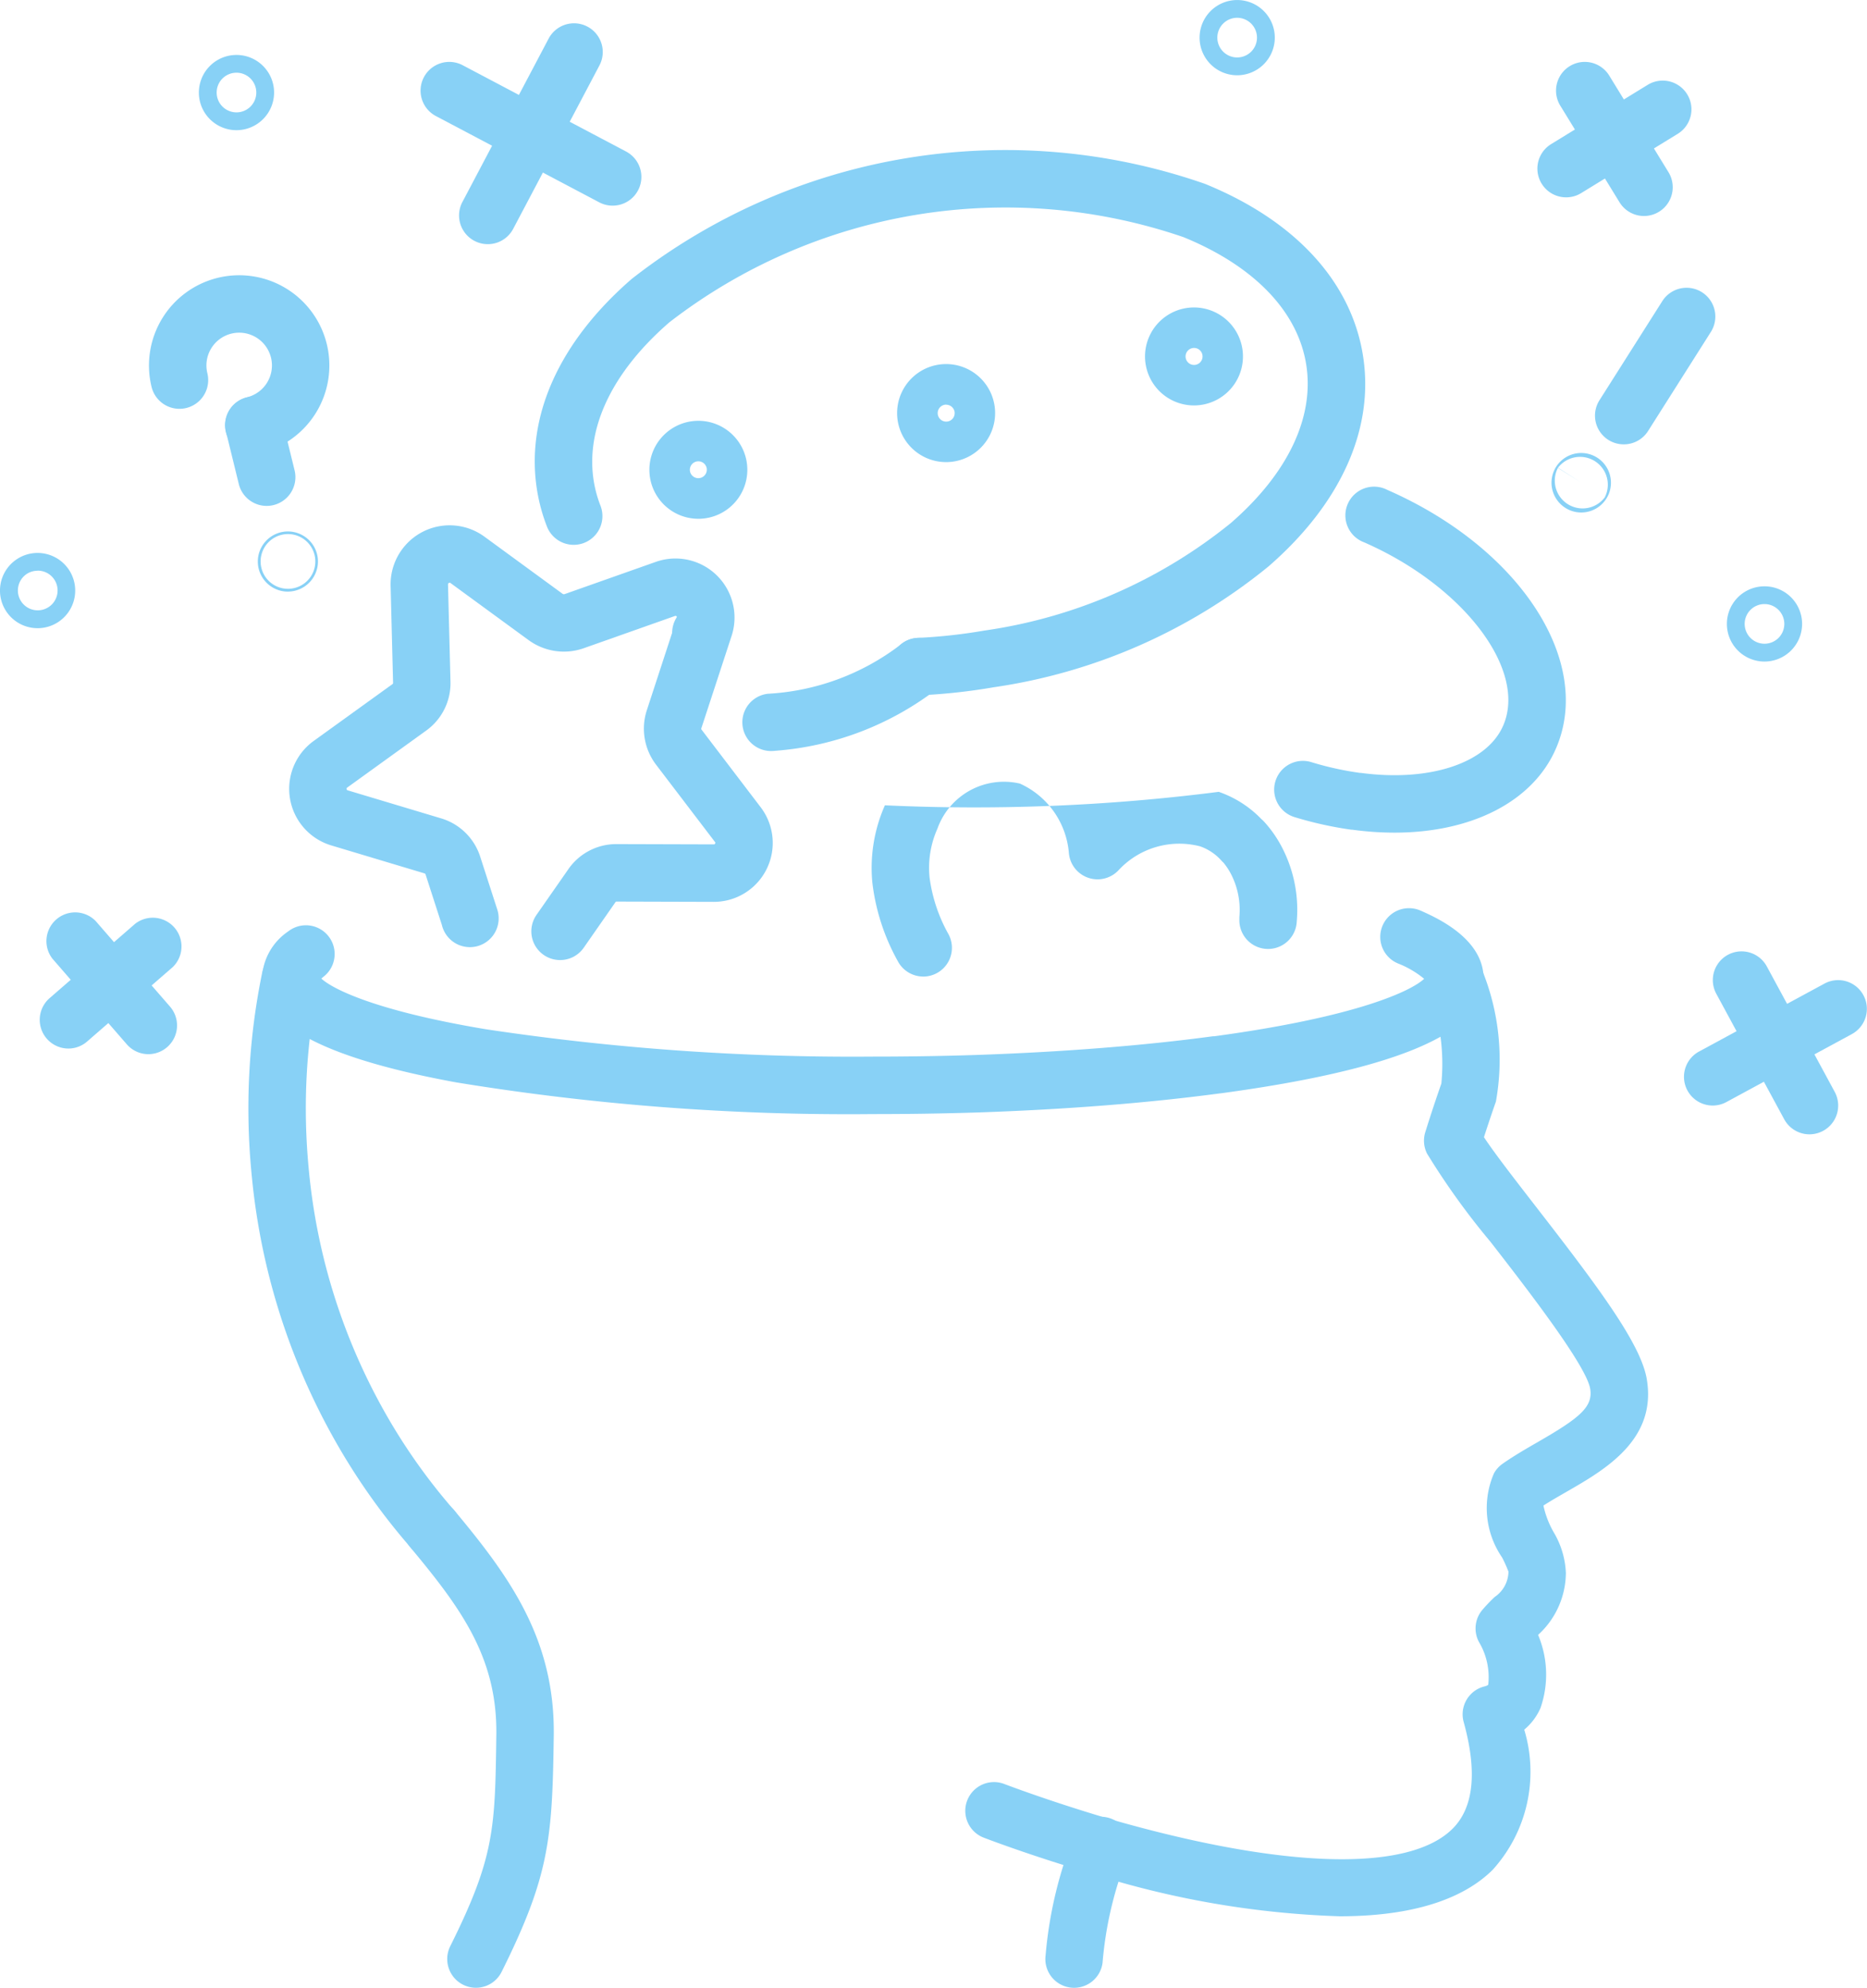 <svg xmlns="http://www.w3.org/2000/svg" width="60.468" height="64.356" viewBox="0 0 60.468 64.356"><g transform="translate(-1886.097 -146.59)"><g transform="translate(1917.362 177.34)"><path d="M2083.065,359.683a29.623,29.623,0,0,1-8-1.371l-.047-.015-.034-.01c-1.992-.59-3.388-1.127-3.447-1.15a.93.93,0,1,1,.67-1.736c.013.005,1.4.536,3.317,1.105l.041.013.03.009c5.637,1.624,9.692,1.742,11.125.324.688-.681.81-1.844.363-3.459a.93.93,0,0,1,.676-1.152c.1-.026.116-.051.12-.059a2.215,2.215,0,0,0-.3-1.377.93.93,0,0,1,.108-1.04,5.27,5.27,0,0,1,.4-.419,1.01,1.01,0,0,0,.447-.82,4.12,4.12,0,0,0-.208-.462,2.823,2.823,0,0,1-.261-2.723.928.928,0,0,1,.278-.308c.376-.263.774-.492,1.159-.714,1.347-.775,1.779-1.133,1.677-1.721-.135-.765-2.069-3.259-3.225-4.748a23.933,23.933,0,0,1-2.056-2.857.929.929,0,0,1-.059-.693c.01-.03.232-.753.521-1.574a6.574,6.574,0,0,0-.457-3.126.93.93,0,1,1,1.776-.554,7.681,7.681,0,0,1,.448,4.263l-.008.022c-.152.433-.287.843-.379,1.128.347.528,1.025,1.4,1.684,2.251,2.038,2.626,3.388,4.433,3.587,5.569.341,1.971-1.348,2.943-2.582,3.653-.267.154-.524.3-.763.454a3.023,3.023,0,0,0,.327.855,2.8,2.8,0,0,1,.4,1.319,2.73,2.73,0,0,1-.9,2.013,3.3,3.3,0,0,1,.078,2.368,1.9,1.9,0,0,1-.526.7,4.723,4.723,0,0,1-1.024,4.539C2087.228,358.968,2085.758,359.683,2083.065,359.683Zm4.182-26.662h0Z" transform="translate(-2070.943 -328.393)" fill="#88d1f6"/></g><g transform="translate(1899.173 195.162)"><path d="M1965.746,449.542a.931.931,0,0,1-.832-1.345c1.439-2.889,1.452-3.806,1.493-6.843.033-2.494-1.133-4.089-2.784-6.069a.93.93,0,0,1,1.429-1.192c1.784,2.139,3.257,4.164,3.215,7.285-.046,3.326-.134,4.527-1.688,7.647A.93.93,0,0,1,1965.746,449.542Z" transform="translate(-1963.408 -433.759)" fill="#88d1f6"/></g><g transform="translate(1919.953 205.418)"><path d="M2087.194,499.921a.931.931,0,0,1-.923-1.054,13.489,13.489,0,0,1,.869-3.747l.025-.06a.933.933,0,1,1,1.743.65c-.017.046-.036.09-.055.135a12.013,12.013,0,0,0-.738,3.269A.93.93,0,0,1,2087.194,499.921Zm-.034-4.845-.006.021Z" transform="translate(-2086.262 -494.393)" fill="#88d1f6"/></g><g transform="translate(1894.141 177.341)"><path d="M1939.622,348.073a.928.928,0,0,1-.7-.318,20.976,20.976,0,0,1-2.595-3.718,21.527,21.527,0,0,1-2.559-8.307c-.074-.734-.111-1.471-.111-2.191a21.765,21.765,0,0,1,.445-4.4.93.93,0,0,1,1.822.377,19.874,19.874,0,0,0-.407,4.025c0,.658.034,1.333.1,2.007a19.679,19.679,0,0,0,2.338,7.6,19.129,19.129,0,0,0,2.365,3.389.93.93,0,0,1-.7,1.542Z" transform="translate(-1933.656 -328.393)" fill="#88d1f6"/></g><g transform="translate(1892.538 148.368)"><path d="M1925.4,159.54a1.218,1.218,0,1,1,1.218-1.218A1.22,1.22,0,0,1,1925.4,159.54Zm0-1.861a.642.642,0,1,0,.642.642A.643.643,0,0,0,1925.4,157.679Z" transform="translate(-1924.182 -157.103)" fill="#88d1f6"/></g><g transform="translate(1886.097 164.491)"><path d="M1887.317,254.86a1.218,1.218,0,0,1-.665-2.24h0a1.218,1.218,0,1,1,.665,2.24Zm0-1.86a.639.639,0,0,0-.348.1.642.642,0,1,0,.7,1.078l-.506-.78.506.78a.642.642,0,0,0-.35-1.181Z" transform="translate(-1886.097 -252.423)" fill="#88d1f6"/></g><g transform="translate(1924.948 146.59)"><path d="M2117.009,149.027a1.218,1.218,0,1,1,1.219-1.218A1.22,1.22,0,0,1,2117.009,149.027Zm0-1.861a.642.642,0,1,0,.642.642A.643.643,0,0,0,2117.009,147.166Z" transform="translate(-2115.791 -146.59)" fill="#88d1f6"/></g><g transform="translate(1942.026 165.571)"><path d="M2217.978,261.247a1.218,1.218,0,1,1,1.218-1.218A1.22,1.22,0,0,1,2217.978,261.247Zm0-1.861a.642.642,0,1,0,.642.642A.643.643,0,0,0,2217.978,259.386Z" transform="translate(-2216.759 -258.81)" fill="#88d1f6"/></g><g transform="translate(1894.584 175.989)"><path d="M1956.055,327.074a78.655,78.655,0,0,1-13.5-1.028c-5.631-1.033-6.282-2.413-6.282-3.361a1.925,1.925,0,0,1,.85-1.525.93.93,0,1,1,1.149,1.463c-.03.024-.055.045-.075.064.35.326,1.725,1.039,5.327,1.64a79.776,79.776,0,0,0,12.528.886c1.144,0,2.271-.018,3.348-.053,2.765-.094,5.42-.3,7.677-.606l.045,0c4.671-.635,6.389-1.479,6.792-1.86a3.127,3.127,0,0,0-.838-.493.93.93,0,0,1,.339-1.793h.009a.93.93,0,0,1,.374.078c.5.222,2.041.9,2.041,2.2,0,1.1-.882,2.683-8.5,3.714l-.048.005c-2.341.312-4.973.519-7.825.616C1958.366,327.056,1957.219,327.074,1956.055,327.074Z" transform="translate(-1936.276 -320.404)" fill="#88d1f6"/></g><g transform="translate(1890.922 155.497)"><path d="M1918.023,205.037a.93.93,0,0,1-.221-1.834,1.061,1.061,0,1,0-1.284-.778.93.93,0,0,1-1.807.443,2.921,2.921,0,1,1,3.534,2.142A.939.939,0,0,1,1918.023,205.037Z" transform="translate(-1914.627 -199.248)" fill="#88d1f6"/></g><g transform="translate(1893.389 159.427)"><path d="M1930.555,226.024a.93.93,0,0,1-.9-.709l-.412-1.681a.93.93,0,0,1,1.807-.443l.412,1.681a.931.931,0,0,1-.9,1.152Z" transform="translate(-1929.213 -222.482)" fill="#88d1f6"/></g><g transform="translate(1894.446 163.794)"><path d="M1936.432,250.25a.974.974,0,1,1,.948-1.207h0a.976.976,0,0,1-.948,1.206Zm.045-.985-.9.222a.886.886,0,1,0,.1-.67.887.887,0,0,0-.1.67Z" transform="translate(-1935.459 -248.3)" fill="#88d1f6"/></g><g transform="translate(1936.347 161.251)"><path d="M2184.148,235.2a.957.957,0,0,1-.513-.149.964.964,0,0,1-.3-1.33h0a.963.963,0,1,1,.813,1.479Zm-.756-1.443v0a.9.9,0,0,0,1.517.956h0a.9.9,0,0,0-1.513-.962l.727.465Zm1.515.959,0,0Z" transform="translate(-2183.186 -233.269)" fill="#88d1f6"/></g><g transform="translate(1937.755 155.906)"><path d="M2192.443,206.741a.93.93,0,0,1-.785-1.428l2.036-3.21a.93.93,0,1,1,1.571,1l-2.035,3.21A.929.929,0,0,1,2192.443,206.741Z" transform="translate(-2191.513 -201.671)" fill="#88d1f6"/></g><g transform="translate(1903.417 151.42)"><path d="M2000.945,192.829a.93.93,0,0,1-.044-1.859,17.492,17.492,0,0,0,2.152-.236,16.357,16.357,0,0,0,7.986-3.48c1.858-1.612,2.725-3.445,2.44-5.16s-1.7-3.172-3.975-4.1a17.8,17.8,0,0,0-16.649,2.761c-1.86,1.613-2.728,3.446-2.443,5.16a3.918,3.918,0,0,0,.214.775.93.93,0,0,1-1.734.674,5.8,5.8,0,0,1-.315-1.145c-.395-2.377.692-4.817,3.06-6.87a19.635,19.635,0,0,1,18.569-3.078c2.9,1.18,4.714,3.14,5.109,5.518s-.691,4.817-3.056,6.87a18.221,18.221,0,0,1-8.894,3.909,19.287,19.287,0,0,1-2.374.26Z" transform="translate(-1988.498 -175.148)" fill="#88d1f6"/></g><g transform="translate(1910.149 167.241)"><path d="M2029.23,272.345a.93.93,0,0,1-.113-1.854,7.756,7.756,0,0,0,4.283-1.577.93.93,0,0,1,1.232,1.394,9.786,9.786,0,0,1-5.287,2.03A.956.956,0,0,1,2029.23,272.345Z" transform="translate(-2028.301 -268.681)" fill="#88d1f6"/></g><g transform="translate(1907.867 166.147)"><path d="M2015.736,264.1a.926.926,0,0,1-.93-.926v-.027a.93.93,0,1,1,1.86,0v.018A.934.934,0,0,1,2015.736,264.1Z" transform="translate(-2014.806 -262.216)" fill="#88d1f6"/></g><g transform="translate(1927.365 162.366)"><path d="M2133.979,251.042a10.134,10.134,0,0,1-1.366-.095l-.029,0a11.992,11.992,0,0,1-1.84-.408.93.93,0,1,1,.542-1.78,10.128,10.128,0,0,0,1.572.348l.027,0c2.235.3,4.088-.313,4.615-1.527.789-1.8-1.273-4.522-4.5-5.936a.93.93,0,1,1,.746-1.7c4.3,1.881,6.694,5.563,5.461,8.383C2138.461,250.04,2136.479,251.042,2133.979,251.042Z" transform="translate(-2130.085 -239.861)" fill="#88d1f6"/></g><g transform="translate(1895.46 163.592)"><path d="M1950.228,261.191a.93.93,0,0,1-.762-1.462l1.018-1.46a1.888,1.888,0,0,1,1.568-.832l3.159.009c.012,0,.026,0,.04-.028s.006-.032,0-.044l-1.917-2.514a1.925,1.925,0,0,1-.3-1.741l.981-3a.051.051,0,0,0-.063-.068l-2.966,1.048a1.937,1.937,0,0,1-1.75-.248l-.016-.011-2.543-1.858c-.014-.01-.021-.015-.045,0a.047.047,0,0,0-.032.049l.08,3.144a1.888,1.888,0,0,1-.805,1.6l-2.541,1.833c-.01.007-.022.017-.017.049s.019.035.033.039l3.024.907a1.9,1.9,0,0,1,1.267,1.236l.552,1.708a.932.932,0,1,1-1.791.51l-.531-1.645a.054.054,0,0,0-.026-.025l-3.028-.908a1.912,1.912,0,0,1-.575-3.376l2.556-1.843a.046.046,0,0,0,.023-.037l-.08-3.15a1.912,1.912,0,0,1,3.039-1.589l2.527,1.847a.08.08,0,0,0,.06.016l2.969-1.049a1.912,1.912,0,0,1,2.446,2.407l-.977,2.982a.045.045,0,0,0,.008.046l1.91,2.506a1.907,1.907,0,0,1-1.513,3.068l-3.159-.009a.033.033,0,0,0-.023.012l-.011.016-1.022,1.467A.929.929,0,0,1,1950.228,261.191Z" transform="translate(-1941.453 -247.111)" fill="#88d1f6"/></g><g transform="translate(1900.965 147.345)"><path d="M1974.934,158.206a.93.93,0,0,1-.822-1.365l2.793-5.29a.93.93,0,1,1,1.645.869l-2.793,5.29A.929.929,0,0,1,1974.934,158.206Z" transform="translate(-1974.004 -151.056)" fill="#88d1f6"/></g><g transform="translate(1899.717 148.594)"><path d="M1972.841,163.093a.924.924,0,0,1-.433-.108l-5.29-2.793a.93.93,0,1,1,.869-1.645l5.29,2.793a.93.93,0,0,1-.435,1.753Z" transform="translate(-1966.621 -158.439)" fill="#88d1f6"/></g><g transform="translate(1935.89 149.199)"><path d="M2181.417,165.793a.93.93,0,0,1-.487-1.723l3.128-1.919a.93.93,0,0,1,.973,1.586l-3.128,1.919A.926.926,0,0,1,2181.417,165.793Z" transform="translate(-2180.486 -162.013)" fill="#88d1f6"/></g><g transform="translate(1936.494 148.594)"><path d="M2186.908,163.429a.93.93,0,0,1-.794-.444l-1.919-3.128a.93.93,0,0,1,1.586-.973l1.919,3.128a.931.931,0,0,1-.792,1.417Z" transform="translate(-2184.058 -158.44)" fill="#88d1f6"/></g><g transform="translate(1887.385 176.27)"><path d="M1894.643,326.328a.93.93,0,0,1-.611-1.633l2.77-2.407a.93.93,0,0,1,1.22,1.4l-2.77,2.407A.926.926,0,0,1,1894.643,326.328Z" transform="translate(-1893.712 -322.061)" fill="#88d1f6"/></g><g transform="translate(1887.566 176.088)"><path d="M1898.123,325.617a.928.928,0,0,1-.7-.32l-2.407-2.77a.93.93,0,0,1,1.4-1.22l2.407,2.77a.93.93,0,0,1-.7,1.54Z" transform="translate(-1894.786 -320.986)" fill="#88d1f6"/></g><g transform="translate(1940.641 178.321)"><path d="M2209.5,338.253a.93.93,0,0,1-.444-1.748l4.063-2.2a.93.93,0,1,1,.885,1.636l-4.063,2.2A.924.924,0,0,1,2209.5,338.253Z" transform="translate(-2208.572 -334.192)" fill="#88d1f6"/></g><g transform="translate(1941.572 177.39)"><path d="M2217.21,334.608a.93.93,0,0,1-.819-.487l-2.2-4.063a.93.93,0,0,1,1.636-.886l2.2,4.063a.931.931,0,0,1-.817,1.373Z" transform="translate(-2214.079 -328.684)" fill="#88d1f6"/></g><g transform="translate(1914.329 170.003)"><g transform="translate(0 0)"><path d="M2054.684,293.214a.931.931,0,0,1-.825-.5,6.871,6.871,0,0,1-.823-2.537,5,5,0,0,1,.406-2.507,62.313,62.313,0,0,0,10.812-.436,3.5,3.5,0,0,1,1.385.886.839.839,0,0,1,.09.086,3.883,3.883,0,0,1,.6.877,4.38,4.38,0,0,1,.452,2.348.93.93,0,0,1-1.859-.056c0-.025,0-.059,0-.083a2.536,2.536,0,0,0-.255-1.366,2.134,2.134,0,0,0-.26-.4.8.8,0,0,1-.062-.061,1.651,1.651,0,0,0-.693-.466,2.683,2.683,0,0,0-2.641.771.932.932,0,0,1-1.611-.561,2.71,2.71,0,0,0-1.585-2.242,2.286,2.286,0,0,0-2.672,1.46,3.111,3.111,0,0,0-.254,1.584,5.125,5.125,0,0,0,.618,1.842.931.931,0,0,1-.823,1.362Z" transform="translate(-2053.014 -285.011)" fill="#88d1f6"/></g></g><g transform="translate(1907.13 160.212)"><path d="M2012.033,230.3a1.586,1.586,0,1,1,1.552-1.914h0a1.586,1.586,0,0,1-1.552,1.914Zm.269-1.643-.538.114a.275.275,0,0,0,.538-.114Zm-.27-.218a.275.275,0,0,0-.268.332l.538-.114a.275.275,0,0,0-.27-.218Z" transform="translate(-2010.448 -227.126)" fill="#88d1f6"/></g><g transform="translate(1915.156 158.379)"><path d="M2059.49,219.458a1.587,1.587,0,1,1,.329-.035A1.588,1.588,0,0,1,2059.49,219.458Zm0-1.861a.275.275,0,1,0,.269.218A.277.277,0,0,0,2059.49,217.6Z" transform="translate(-2057.904 -216.286)" fill="#88d1f6"/></g><g transform="translate(1923.184 156.545)"><path d="M2106.951,208.616a1.586,1.586,0,1,1,.329-.035A1.589,1.589,0,0,1,2106.951,208.616Zm0-1.861a.275.275,0,1,0,.269.218A.274.274,0,0,0,2106.951,206.755Z" transform="translate(-2105.365 -205.445)" fill="#88d1f6"/></g></g></svg>